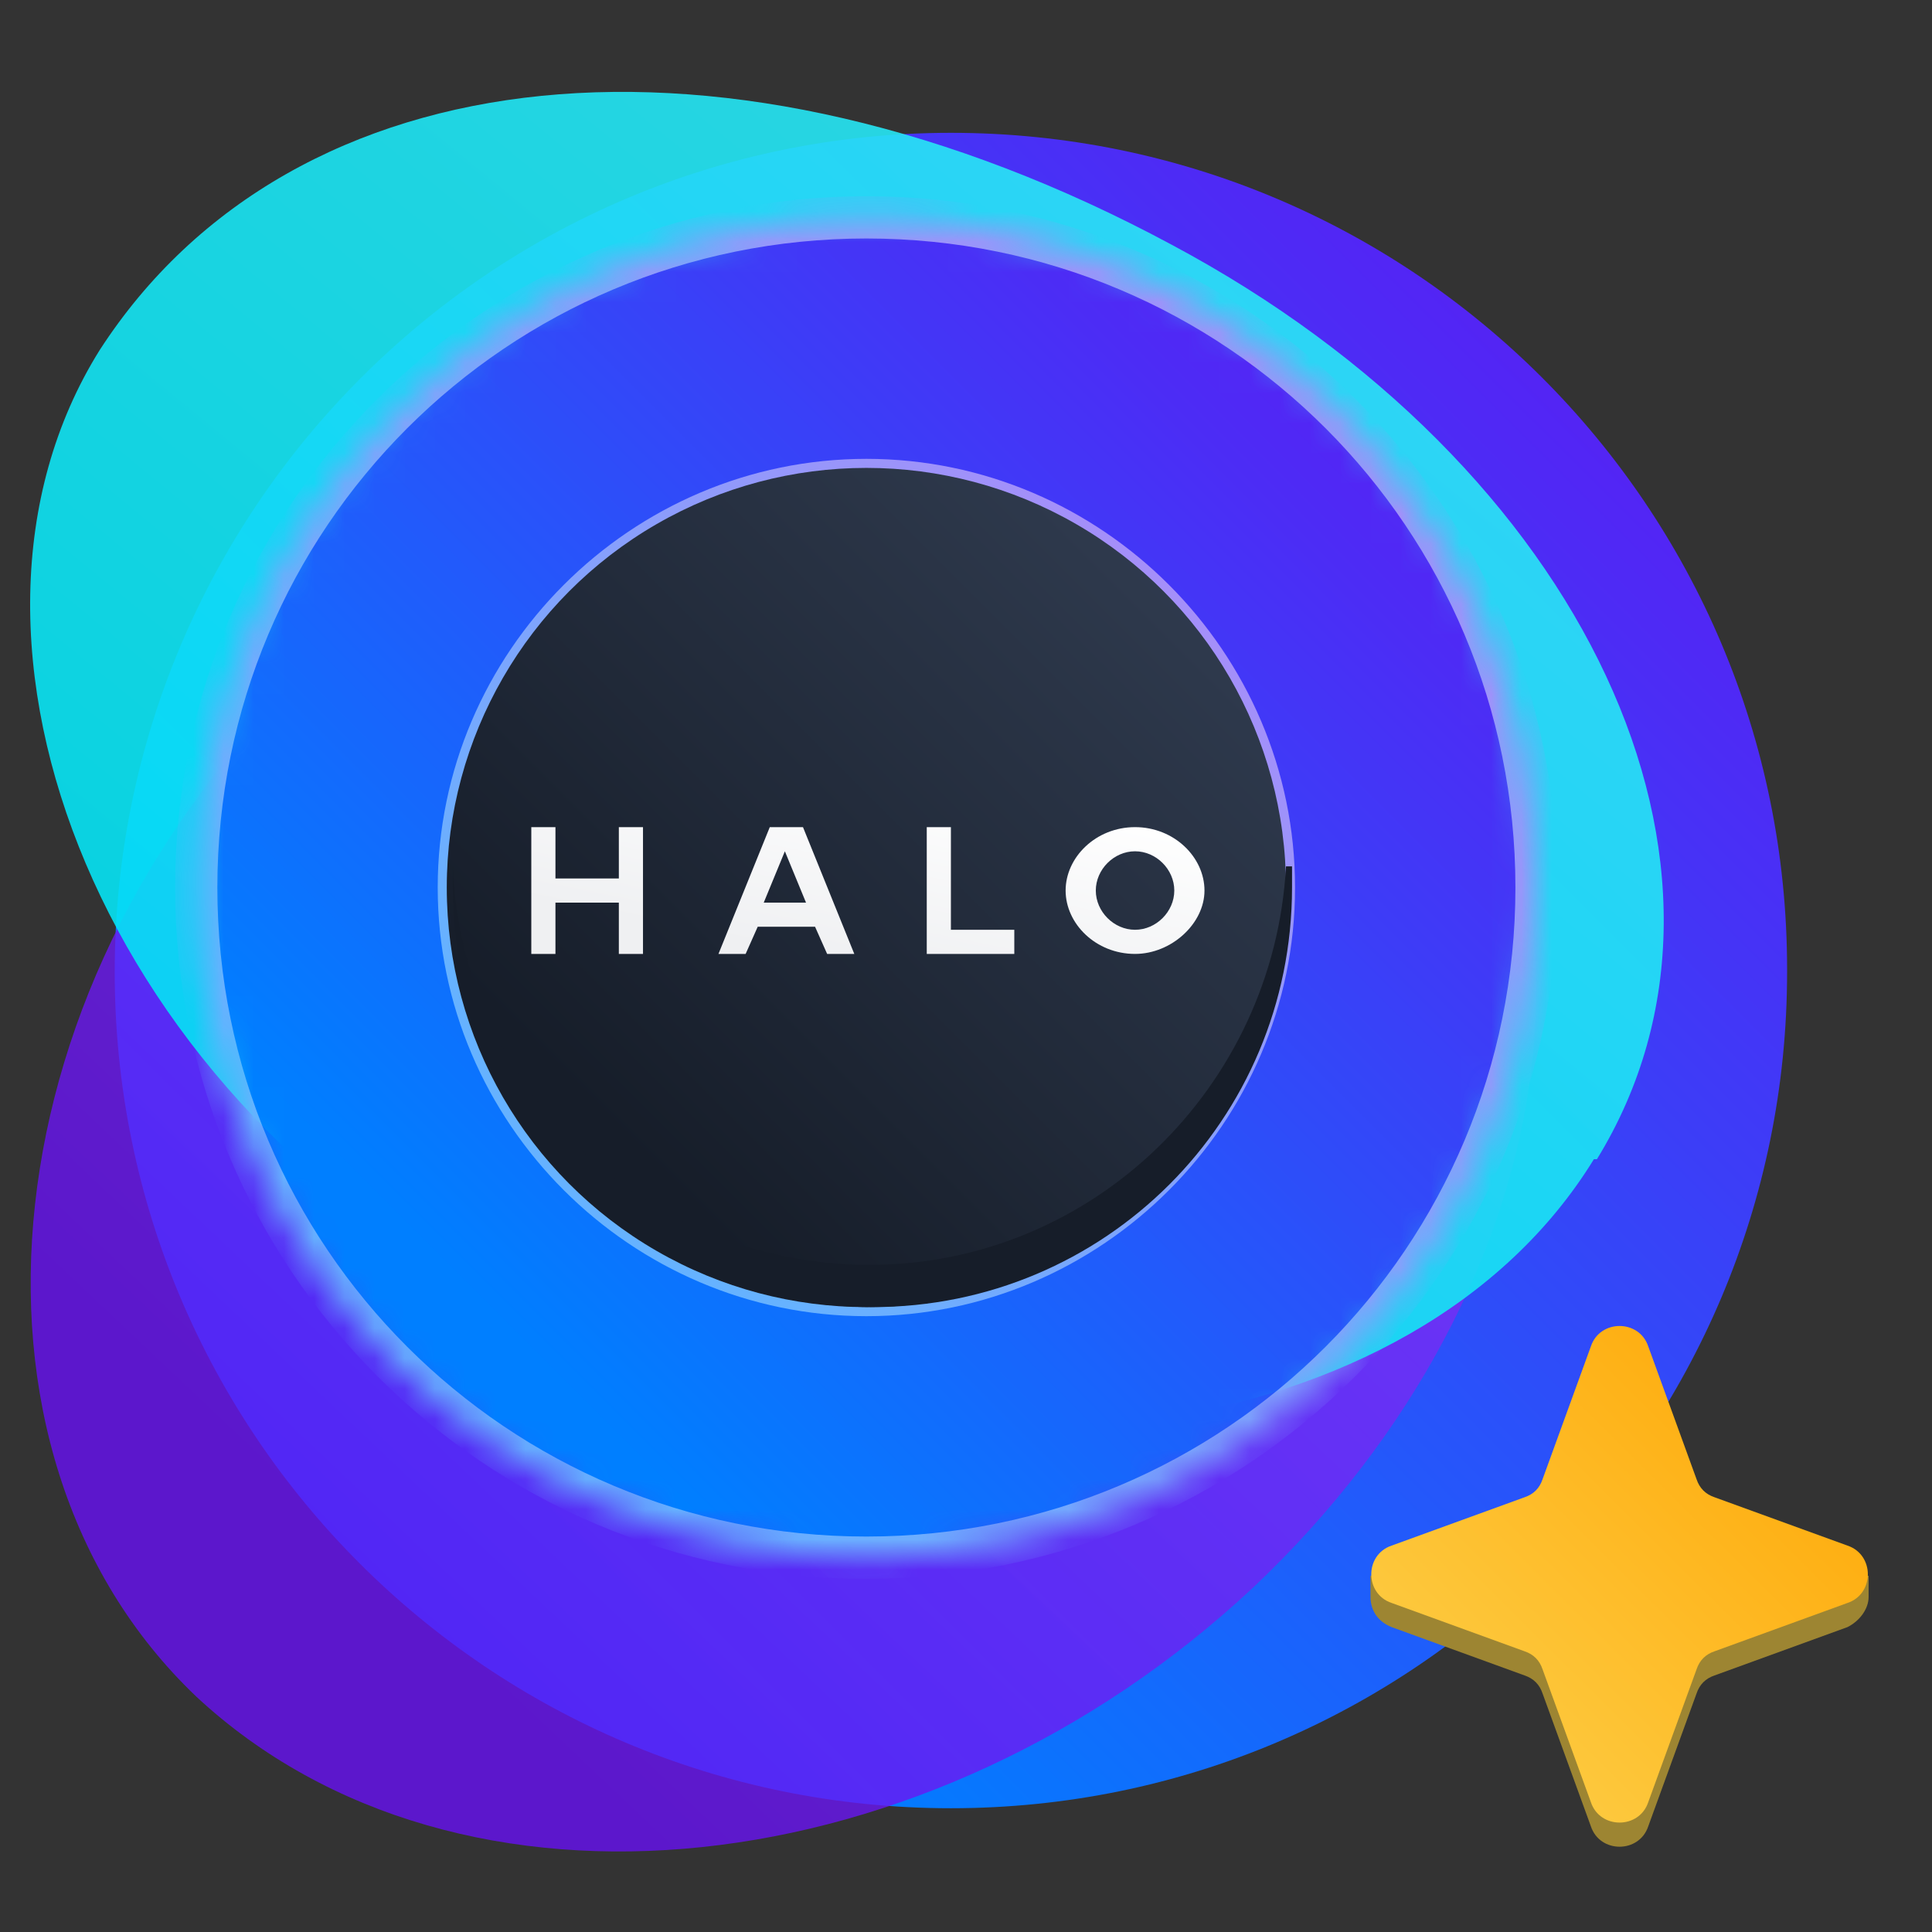 <?xml version="1.0" encoding="UTF-8"?>
<svg xmlns="http://www.w3.org/2000/svg" width="64" height="64" version="1.1" xmlns:xlink="http://www.w3.org/1999/xlink" viewBox="0 0 64 64">
  <rect x="0" y="0" width="64" height="64" fill="#333333" stroke="none"/>
  <!-- Generator: Adobe Illustrator 29.0.1, SVG Export Plug-In . SVG Version: 2.1.0 Build 192)  -->
  <defs>
    <style>
      .st0 {
        mask: url(#mask);
      }

      .st1, .st2, .st3, .st4, .st5, .st6, .st7 {
        fill-rule: evenodd;
      }

      .st1, .st3, .st8 {
        fill: #fff;
      }

      .st9 {
        fill: url(#linear-gradient8);
      }

      .st2 {
        fill: #161d29;
      }

      .st3, .st8 {
        fill-opacity: 0;
      }

      .st10, .st11, .st12 {
        isolation: isolate;
      }

      .st13 {
        fill: url(#linear-gradient4);
      }

      .st11 {
        fill: url(#linear-gradient1);
        opacity: .8;
      }

      .st14 {
        fill: url(#linear-gradient5);
      }

      .st15 {
        mix-blend-mode: multiply;
      }

      .st4 {
        fill: url(#linear-gradient7);
      }

      .st5 {
        fill: #9d8532;
      }

      .st16 {
        fill: url(#linear-gradient6);
      }

      .st12 {
        fill: url(#linear-gradient2);
        opacity: .9;
      }

      .st6 {
        fill: url(#linear-gradient3);
      }

      .st7 {
        fill: url(#linear-gradient);
      }
    </style>
    <linearGradient id="linear-gradient" x1="3.8" y1="4.1" x2="59.2" y2="59.6" gradientTransform="translate(0 64) scale(1 -1)" gradientUnits="userSpaceOnUse">
      <stop offset="0" stop-color="#007fff"/>
      <stop offset=".2" stop-color="#007fff"/>
      <stop offset="1" stop-color="#6610f2"/>
    </linearGradient>
    <linearGradient id="linear-gradient1" x1="2.2" y1="1.6" x2="49.3" y2="51.4" gradientTransform="translate(0 64) scale(1 -1)" gradientUnits="userSpaceOnUse">
      <stop offset="0" stop-color="#6610f2"/>
      <stop offset=".2" stop-color="#6610f2"/>
      <stop offset="1" stop-color="#8540f5"/>
    </linearGradient>
    <linearGradient id="linear-gradient2" x1="6.2" y1="12.3" x2="49.7" y2="65.4" gradientTransform="translate(0 64) scale(1 -1)" gradientUnits="userSpaceOnUse">
      <stop offset="0" stop-color="#04e4f4"/>
      <stop offset=".2" stop-color="#04e4f4"/>
      <stop offset="1" stop-color="#36e9f6"/>
    </linearGradient>
    <mask id="mask" x="5.9" y="6.5" width="45.7" height="45.7" maskUnits="userSpaceOnUse">
      <g id="mask0_6194_7264">
        <path class="st1" d="M28.7,51.6c-12.3,0-22.2-9.9-22.2-22.2S16.5,7.2,28.7,7.2s22.2,9.9,22.2,22.2-9.9,22.2-22.2,22.2Z"/>
      </g>
    </mask>
    <linearGradient id="linear-gradient3" x1="6.5" y1="12.4" x2="50.9" y2="56.8" gradientTransform="translate(0 64) scale(1 -1)" gradientUnits="userSpaceOnUse">
      <stop offset="0" stop-color="#007fff"/>
      <stop offset=".2" stop-color="#007fff"/>
      <stop offset="1" stop-color="#6610f2"/>
    </linearGradient>
    <linearGradient id="linear-gradient4" x1="14.9" y1="20.8" x2="42.6" y2="48.5" gradientTransform="translate(0 64) scale(1 -1)" gradientUnits="userSpaceOnUse">
      <stop offset="0" stop-color="#66b2ff"/>
      <stop offset=".2" stop-color="#66b2ff"/>
      <stop offset="1" stop-color="#b287f8"/>
    </linearGradient>
    <linearGradient id="linear-gradient5" x1="6.5" y1="12.4" x2="50.9" y2="56.8" gradientTransform="translate(0 64) scale(1 -1)" gradientUnits="userSpaceOnUse">
      <stop offset="0" stop-color="#66b2ff"/>
      <stop offset=".2" stop-color="#66b2ff"/>
      <stop offset="1" stop-color="#b287f8"/>
    </linearGradient>
    <linearGradient id="linear-gradient6" x1="14.9" y1="20.8" x2="42.6" y2="48.5" gradientTransform="translate(0 64) scale(1 -1)" gradientUnits="userSpaceOnUse">
      <stop offset="0" stop-color="#161d29"/>
      <stop offset=".2" stop-color="#161d29"/>
      <stop offset="1" stop-color="#344055"/>
    </linearGradient>
    <linearGradient id="linear-gradient7" x1="27.7" y1="30.4" x2="29.4" y2="38.7" gradientTransform="translate(0 64) scale(1 -1)" gradientUnits="userSpaceOnUse">
      <stop offset="0" stop-color="#eff0f2"/>
      <stop offset=".2" stop-color="#eff0f2"/>
      <stop offset="1" stop-color="#fff"/>
    </linearGradient>
    <linearGradient id="linear-gradient8" x1="45.4" y1="3.4" x2="62" y2="20.1" gradientTransform="translate(0 64) scale(1 -1)" gradientUnits="userSpaceOnUse">
      <stop offset="0" stop-color="#fdca40"/>
      <stop offset=".2" stop-color="#fdca40"/>
      <stop offset="1" stop-color="#ffa400"/>
    </linearGradient>
  </defs>
  <g class="st10">
    <g id="Layer_1">
      <path class="st7" d="M59.2,32.2c0,15.3-12.4,27.7-27.7,27.7S3.8,47.5,3.8,32.2,16.2,4.4,31.5,4.4s27.7,12.4,27.7,27.7Z"/>
      <path class="st11" d="M45.4,19.8c8.7,8.1,6.8,22.7-3.9,32.8-10.7,10-26.3,11.7-35,3.6C-2.1,48-.4,32.2,10.3,22.2c10.7-10,26.4-10.5,35.1-2.4Z"/>
      <path class="st12" d="M52.8,38.4c-5.9,9.6-21.8,11.8-35.5,5.1C3.4,36.7-2.7,21.2,3.3,11.6,9.7,1.7,24.1.2,38.8,8.1c13.7,7.3,20,20.7,14.1,30.3Z"/>
      <g class="st15">
        <path class="st3" d="M28.7,54.3c-12.3,0-22.2-9.9-22.2-22.2S16.5,10,28.7,10s22.2,9.9,22.2,22.2-9.9,22.2-22.2,22.2Z"/>
      </g>
      <g class="st0">
        <g>
          <path class="st6" d="M28.7,51.6c-12.3,0-22.2-9.9-22.2-22.2S16.5,7.2,28.7,7.2s22.2,9.9,22.2,22.2-9.9,22.2-22.2,22.2Z"/>
          <path class="st13" d="M28.7,42.9c-7.5,0-13.5-6.1-13.5-13.5h-.7c0,7.8,6.4,14.2,14.2,14.2v-.7ZM15.2,29.4c0-7.5,6.1-13.5,13.5-13.5v-.7c-7.8,0-14.2,6.4-14.2,14.2h.7ZM28.7,15.9c7.5,0,13.5,6.1,13.5,13.5h.7c0-7.8-6.4-14.2-14.2-14.2v.7ZM42.2,29.4c0,7.5-6.1,13.5-13.5,13.5v.7c7.8,0,14.2-6.4,14.2-14.2h-.7Z"/>
          <path class="st14" d="M28.7,50.9c-11.9,0-21.5-9.6-21.5-21.5h-1.4c0,12.6,10.2,22.9,22.9,22.9v-1.4ZM7.2,29.4c0-11.9,9.6-21.5,21.5-21.5v-1.4c-12.6,0-22.9,10.2-22.9,22.9h1.4ZM28.7,7.9c11.9,0,21.5,9.6,21.5,21.5h1.4c0-12.6-10.2-22.9-22.9-22.9v1.4ZM50.2,29.4c0,11.9-9.6,21.5-21.5,21.5v1.4c12.6,0,22.9-10.2,22.9-22.9h-1.4Z"/>
        </g>
      </g>
      <circle class="st16" cx="28.7" cy="29.4" r="13.9"/>
      <path class="st2" d="M42.6,28.7c-.4,7.3-6.4,13.2-13.8,13.2s-13.5-5.8-13.8-13.2c0,.2,0,.5,0,.7,0,7.7,6.2,13.9,13.9,13.9s13.9-6.2,13.9-13.9,0-.5,0-.7Z"/>
      <path class="st4" d="M37.6,31.6c1.2,0,2.3-1,2.3-2.1s-1-2.1-2.3-2.1-2.3,1-2.3,2.1,1,2.1,2.3,2.1ZM37.6,30.8c.7,0,1.3-.6,1.3-1.3s-.6-1.3-1.3-1.3-1.3.6-1.3,1.3.6,1.3,1.3,1.3ZM31.5,27.4h-.8v4.2h2.9s0-.8,0-.8h-2.1v-3.3ZM26.6,27.4h-1.1l-1.7,4.2h.9l.4-.9h1.9l.4.9h.9l-1.7-4.2ZM26.7,29.9l-.7-1.7-.7,1.7h1.4ZM17.6,27.4h.8v1.7h2.1v-1.7h.8v4.2h-.8v-1.7h-2.1v1.7h-.8v-4.2Z"/>
      <g class="st15">
        <path class="st8" d="M52.7,46c.3-.9,1.6-.9,1.9,0l1.6,4.4c.1.3.3.5.6.6l4.4,1.6c.9.3.9,1.6,0,1.9l-4.4,1.6c-.3.1-.5.3-.6.6l-1.6,4.4c-.3.9-1.6.9-1.9,0l-1.6-4.4c-.1-.3-.3-.5-.6-.6l-4.4-1.6c-.9-.3-.9-1.6,0-1.9l4.4-1.6c.3-.1.5-.3.6-.6l1.6-4.4Z"/>
      </g>
      <path class="st5" d="M54.6,45.3c-.3-.9-1.6-.9-1.9,0l-1.6,4.4c-.1.3-.3.5-.6.6l-4.4,1.6c-.2,0-.3.2-.4.3h-.3v.7c0,.4.2.8.7,1l4.4,1.6c.3.1.5.3.6.6l1.6,4.4c.3.9,1.6.9,1.9,0l1.6-4.4c.1-.3.3-.5.6-.6l4.4-1.6c.4-.2.7-.6.7-1v-.7h-.3c-.1-.1-.2-.2-.4-.3l-4.4-1.6c-.3-.1-.5-.3-.6-.6l-1.6-4.4Z"/>
      <path class="st9" d="M52.7,44.6c.3-.9,1.6-.9,1.9,0l1.6,4.4c.1.3.3.5.6.6l4.4,1.6c.9.3.9,1.6,0,1.9l-4.4,1.6c-.3.1-.5.3-.6.6l-1.6,4.4c-.3.9-1.6.9-1.9,0l-1.6-4.4c-.1-.3-.3-.5-.6-.6l-4.4-1.6c-.9-.3-.9-1.6,0-1.9l4.4-1.6c.3-.1.5-.3.6-.6l1.6-4.4Z"/>
    </g>
  </g>
</svg>